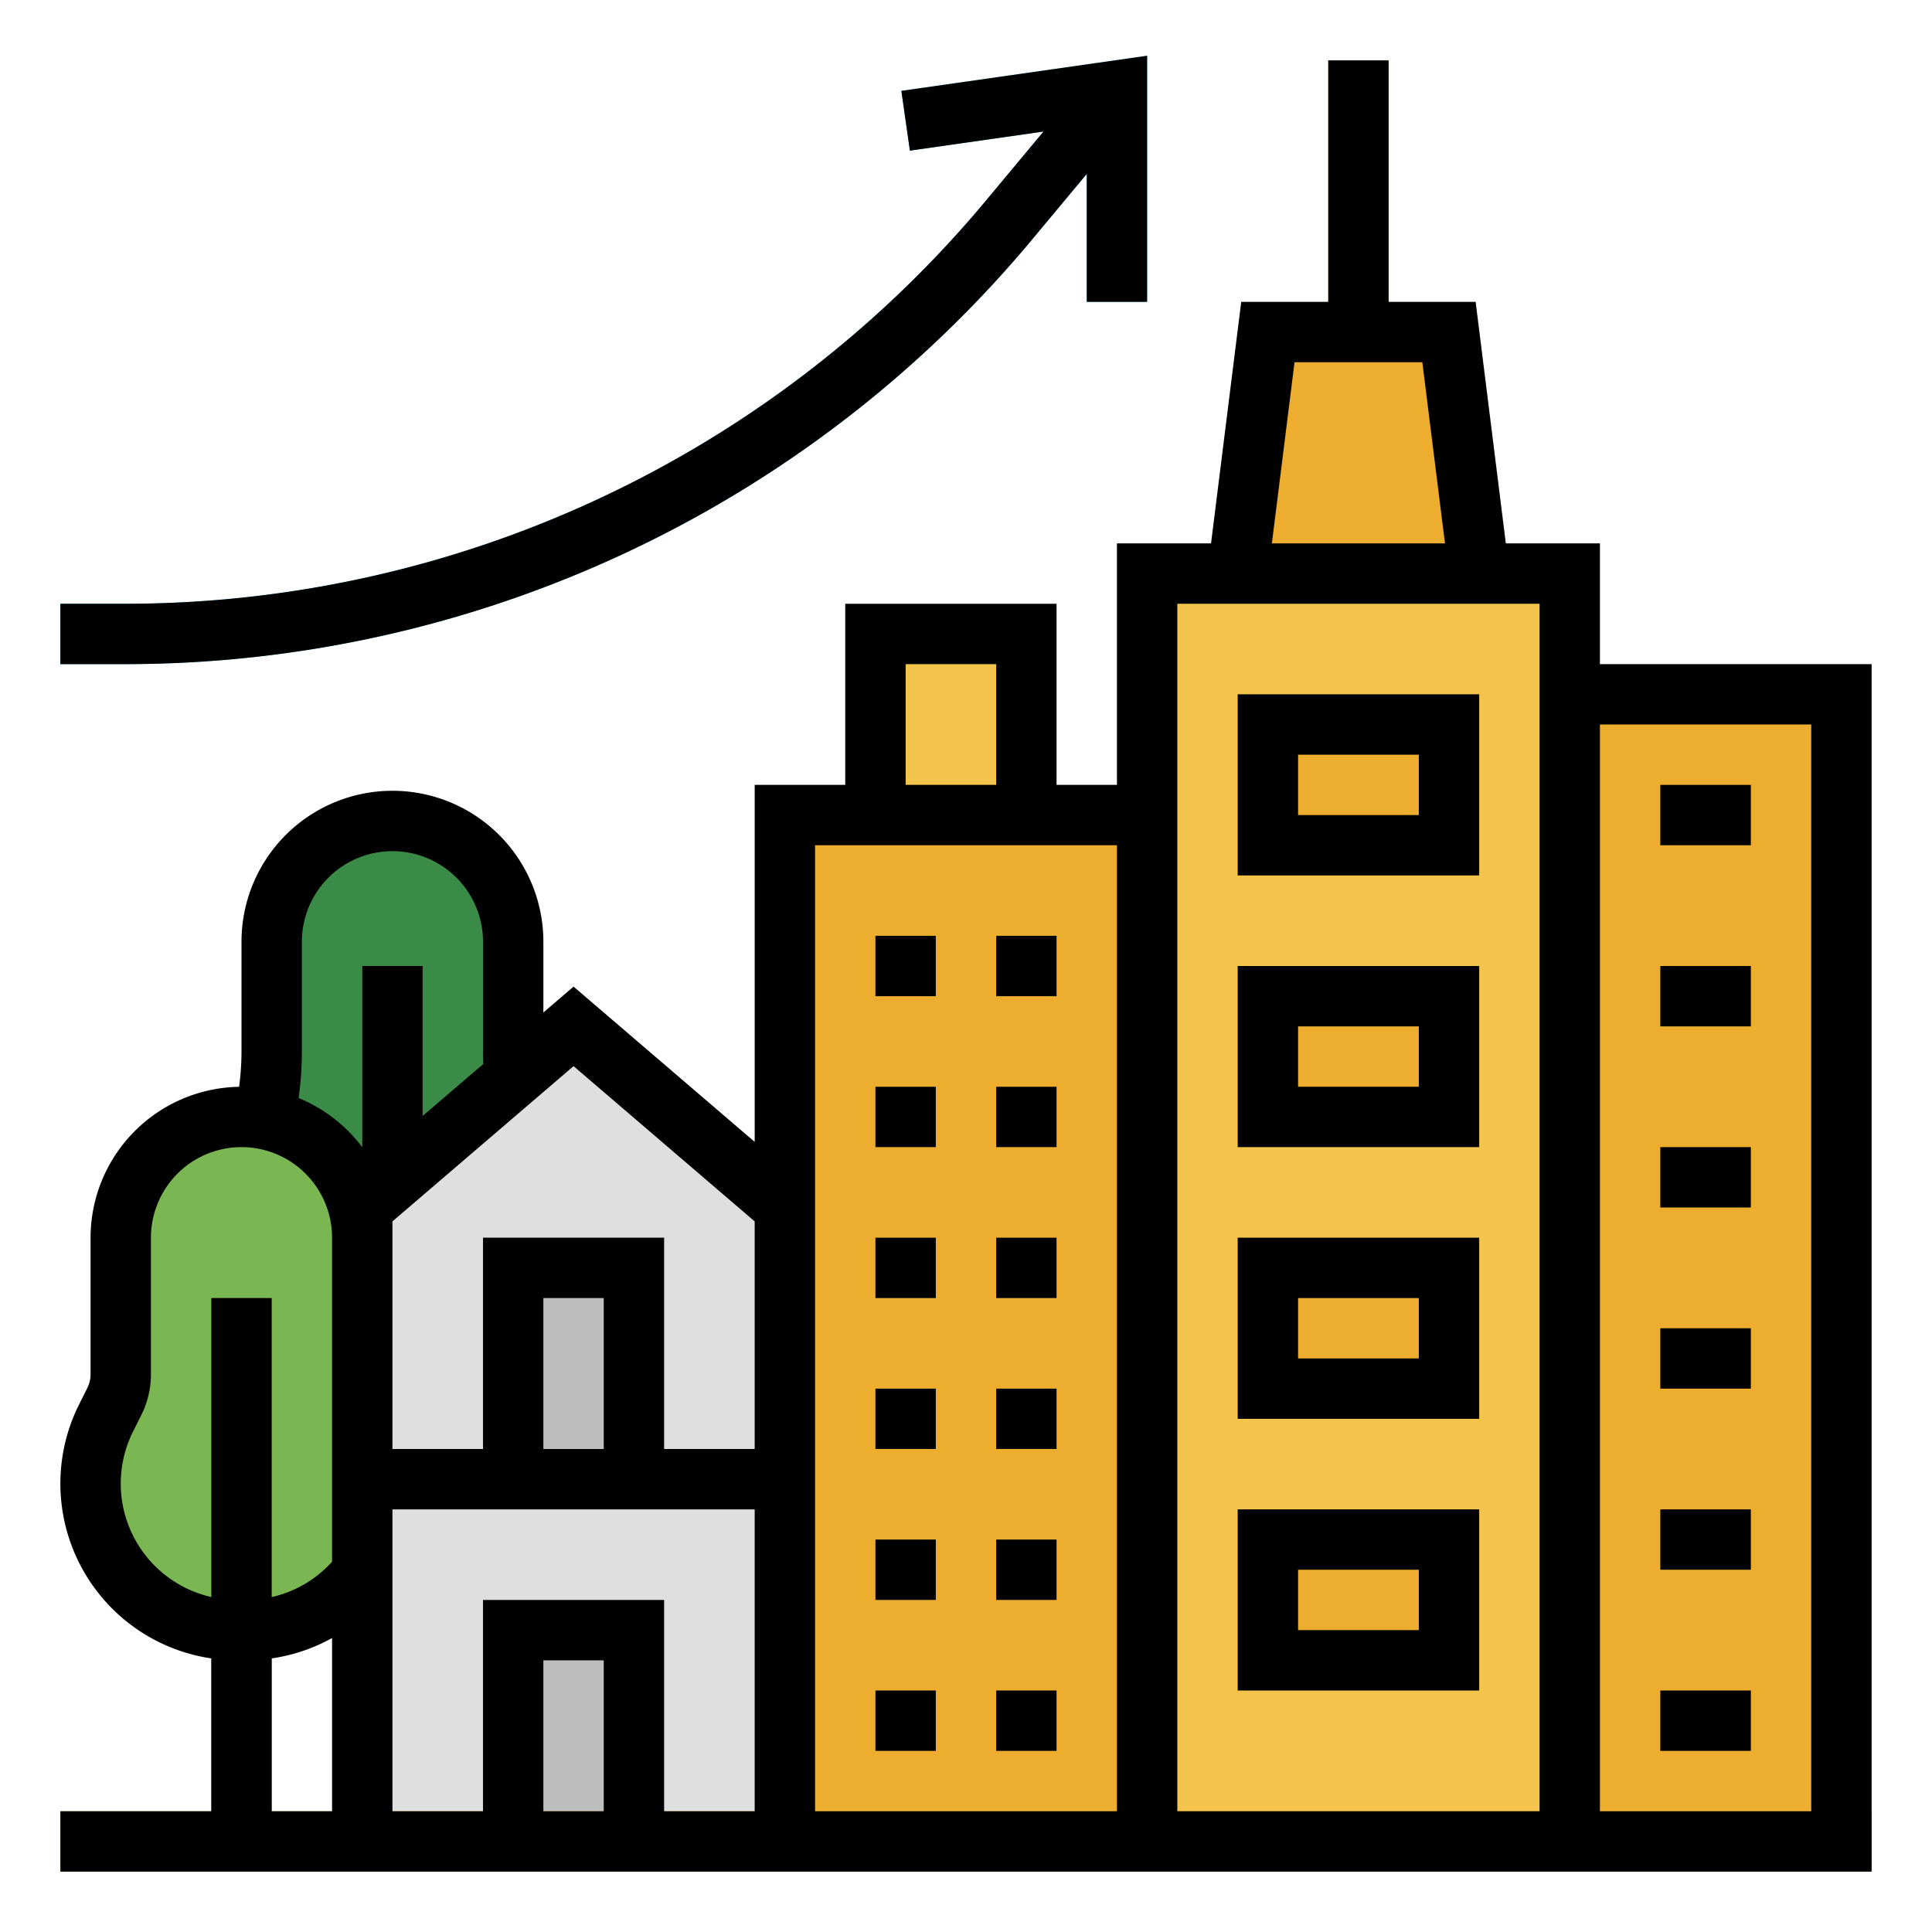 <svg height="512" viewBox="0 0 512 512" width="512" xmlns="http://www.w3.org/2000/svg"><g id="FILLED_OUTLINE" data-name="FILLED OUTLINE"><path d="m72 248v44.223a16 16 0 0 1 -1.689 7.155 135.554 135.554 0 0 0 -14.311 60.622v0a48 48 0 0 0 48 48h0a48 48 0 0 0 48-48v-0a135.554 135.554 0 0 0 -14.311-60.622 16 16 0 0 1 -1.689-7.155v-44.223a32 32 0 0 0 -32-32 32 32 0 0 0 -32 32z" fill="#3b8b48"/><path d="m96 256h16v72h-16z" fill="#b5835d"/><path d="m96 364.223v-36.223a32 32 0 0 0 -32-32 32 32 0 0 0 -32 32v36.223a16 16 0 0 1 -1.689 7.155l-2.211 4.422a38.833 38.833 0 0 0 -4.1 17.367 38.833 38.833 0 0 0 38.833 38.833h2.334a38.833 38.833 0 0 0 38.833-38.833 38.833 38.833 0 0 0 -4.1-17.367l-2.211-4.422a16 16 0 0 1 -1.689-7.155z" fill="#7ab753"/><path d="m56 344h16v144h-16z" fill="#b5835d"/><path d="m152 272-56 48v168h112v-168z" fill="#dfdfdf"/><path d="m136 432h32v56h-32z" fill="#bebebe"/><path d="m208 216h96v272h-96z" fill="#edad2e"/><path d="m304 152h112v336h-112z" fill="#f4c44d"/><path d="m416 184h72v304h-72z" fill="#edad2e"/><path d="m384 88h-48l-8 64h64z" fill="#edad2e"/><path d="m352 16h16v72h-16z" fill="#f4c44d"/><path d="m232 168h40v48h-40z" fill="#f4c44d"/><path d="m238.869 24.08 2.263 15.84 35.404-5.058-14.999 17.998a296.969 296.969 0 0 1 -228.75 107.141h-16.787v16h16.787a312.923 312.923 0 0 0 241.041-112.898l14.172-17.006v33.905h16v-65.224z" fill="#36c6ff"/><g fill="#f4c44d"><path d="m440 208h24v16h-24z"/><path d="m440 256h24v16h-24z"/><path d="m440 304h24v16h-24z"/><path d="m440 352h24v16h-24z"/><path d="m440 400h24v16h-24z"/><path d="m440 448h24v16h-24z"/><path d="m232 288h16v16h-16z"/><path d="m264 288h16v16h-16z"/><path d="m232 328h16v16h-16z"/><path d="m264 328h16v16h-16z"/><path d="m232 368h16v16h-16z"/><path d="m264 368h16v16h-16z"/><path d="m232 408h16v16h-16z"/><path d="m264 408h16v16h-16z"/><path d="m232 448h16v16h-16z"/><path d="m264 448h16v16h-16z"/></g><path d="m336 192h48v32h-48z" fill="#edad2e"/><path d="m336 264h48v32h-48z" fill="#edad2e"/><path d="m336 336h48v32h-48z" fill="#edad2e"/><path d="m336 408h48v32h-48z" fill="#edad2e"/><path d="m136 336h32v56h-32z" fill="#bebebe"/><path d="m232 248h16v16h-16z" fill="#f4c44d"/><path d="m264 248h16v16h-16z" fill="#f4c44d"/><path d="m96 384h112v16h-112z" fill="#bebebe"/><path d="m16 480h480v16h-480z" fill="#f4c44d"/><path d="m424 176v-32h-24.938l-8-64h-23.062v-64h-16v64h-23.062l-8 64h-24.938v64h-16v-48h-56v48h-24v94.606l-48-41.143-8 6.857v-18.755a40 40 0 0 0 -80 0v29.115a72.065 72.065 0 0 1 -.634 9.335 40.04 40.04 0 0 0 -39.366 39.984v36.223a8.04 8.04 0 0 1 -.844 3.577l-2.211 4.423a46.83 46.83 0 0 0 35.056 67.273v40.504h-40v16h480v-320zm-336 304h-16v-40.51a46.351 46.351 0 0 0 16-5.4zm0-66.126a30.539 30.539 0 0 1 -16 9.367v-79.241h-16v79.228a30.827 30.827 0 0 1 -20.745-43.849l2.211-4.423a24.121 24.121 0 0 0 2.534-10.733v-36.223a24 24 0 0 1 48 0zm8-109.846a40.214 40.214 0 0 0 -16.869-13.047 88.095 88.095 0 0 0 .869-12.3v-29.115a24 24 0 0 1 48 0v29.115c0 1.096.028 2.195.07 3.294l-16.07 13.774v-39.749h-16zm64 175.972h-16v-40h16zm40 0h-24v-56h-48v56h-24v-80h96zm-56-96v-40h16v40zm56 0h-24v-56h-48v56h-24v-60.32l48-41.144 48 41.144zm40-208h24v32h-24zm56 304h-80v-256h80zm47.062-384h33.875l6 48h-45.876zm64.938 384h-96v-320h96zm72 0h-56v-288h56z"/><path d="m273.828 63.102 14.172-17.006v33.905h16v-65.224l-65.131 9.304 2.263 15.84 35.404-5.058-14.999 17.998a296.969 296.969 0 0 1 -228.75 107.141h-16.787v16h16.787a312.923 312.923 0 0 0 241.041-112.898z"/><path d="m440 208h24v16h-24z"/><path d="m440 256h24v16h-24z"/><path d="m440 304h24v16h-24z"/><path d="m440 352h24v16h-24z"/><path d="m440 400h24v16h-24z"/><path d="m440 448h24v16h-24z"/><path d="m232 288h16v16h-16z"/><path d="m264 288h16v16h-16z"/><path d="m232 328h16v16h-16z"/><path d="m264 328h16v16h-16z"/><path d="m232 368h16v16h-16z"/><path d="m264 368h16v16h-16z"/><path d="m232 408h16v16h-16z"/><path d="m264 408h16v16h-16z"/><path d="m232 448h16v16h-16z"/><path d="m264 448h16v16h-16z"/><path d="m392 184h-64v48h64zm-16 32h-32v-16h32z"/><path d="m392 256h-64v48h64zm-16 32h-32v-16h32z"/><path d="m392 328h-64v48h64zm-16 32h-32v-16h32z"/><path d="m392 400h-64v48h64zm-16 32h-32v-16h32z"/><path d="m232 248h16v16h-16z"/><path d="m264 248h16v16h-16z"/></g></svg>